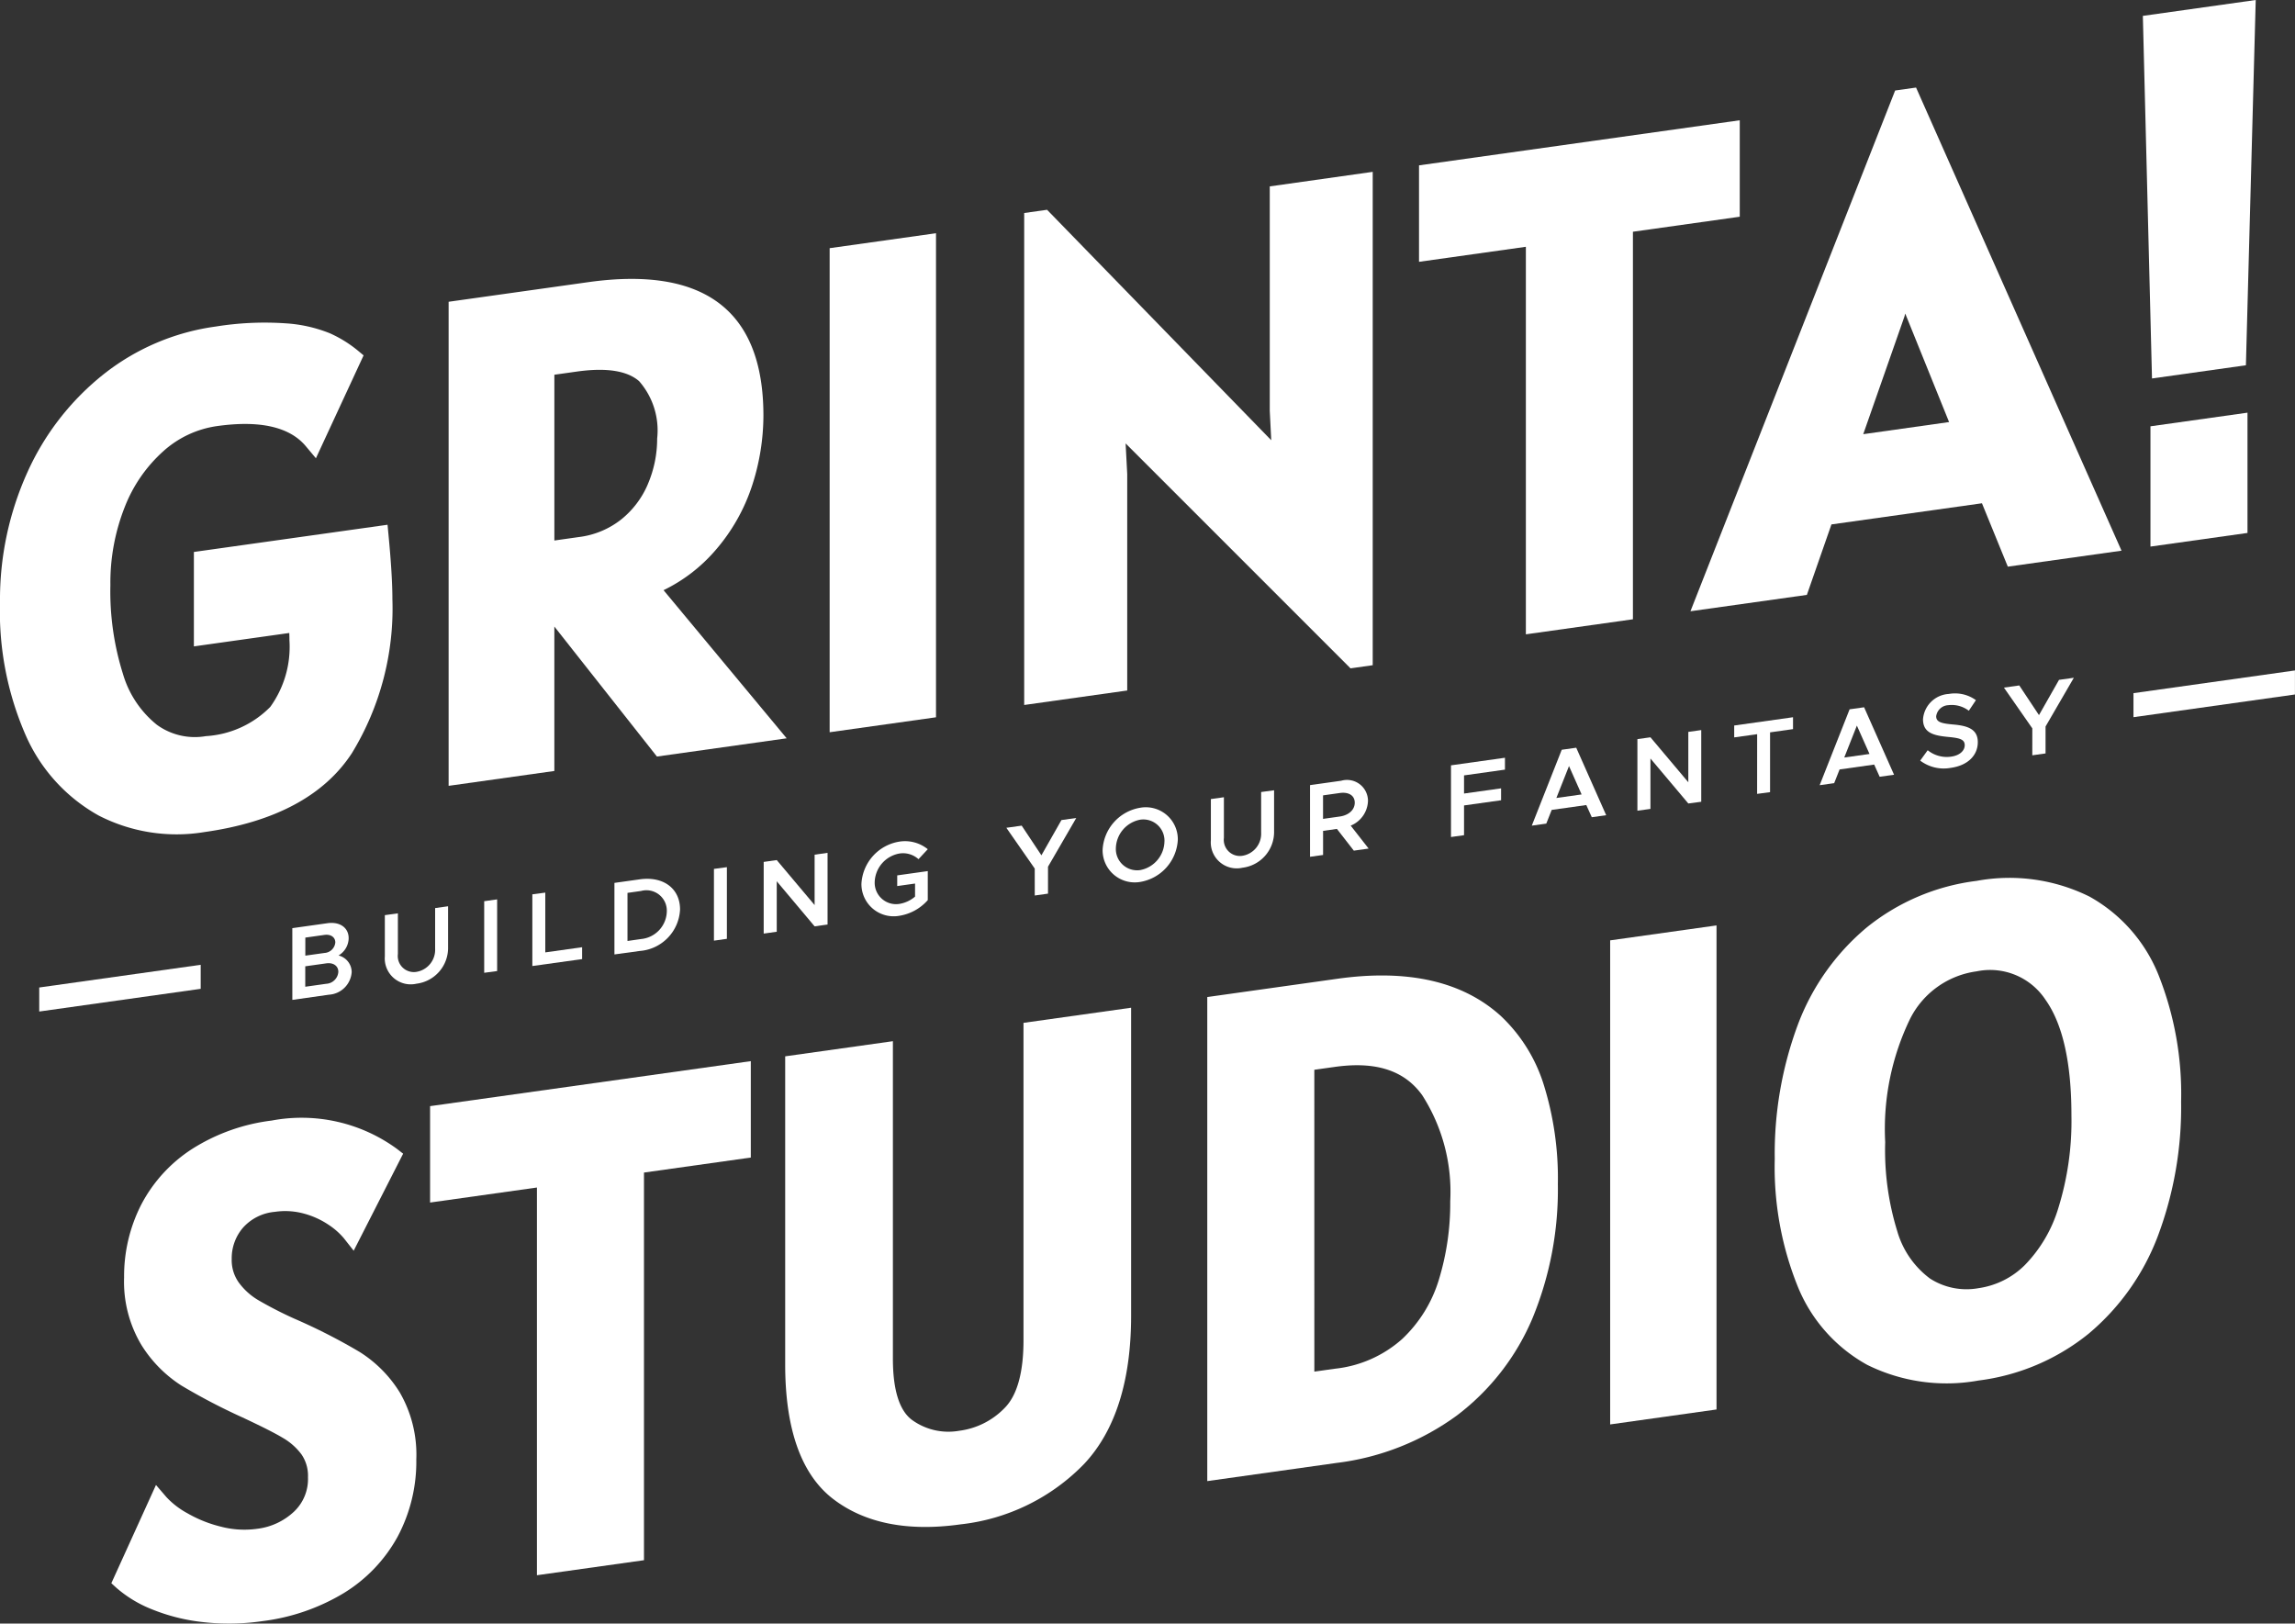 <svg id="grinta_logo_white" xmlns="http://www.w3.org/2000/svg" width="132.658" height="93.844" viewBox="0 0 132.658 93.844">
  <rect x="0" y="0" width="132.658" height="93.844" fill="#333333" stroke="none"/>
  <g id="Groupe_32" data-name="Groupe 32" transform="translate(2.268 38.753)">
    <g id="Groupe_31" data-name="Groupe 31" transform="translate(14.629 0.423)">
      <path id="Tracé_50" data-name="Tracé 50" d="M4058.188-1187.984l2.033-.286c.717-.1,1.224.262,1.224.865a1.18,1.18,0,0,1-.585,1,1,1,0,0,1,.76.955,1.405,1.405,0,0,1-1.32,1.313l-2.111.3Zm1.852,1.435a.67.67,0,0,0,.633-.608c0-.307-.266-.487-.633-.436l-1.1.155v1.043Zm.108,1.781a.743.743,0,0,0,.7-.689c0-.344-.289-.55-.7-.492l-1.212.17v1.182Z" transform="translate(-4058.188 1202.456)" fill="#fff"/>
      <path id="Tracé_51" data-name="Tracé 51" d="M4077.051-1188.793v-2.376l.754-.106v2.352a.928.928,0,0,0,1.074,1.031,1.292,1.292,0,0,0,1.079-1.334v-2.352l.748-.105v2.376a2.082,2.082,0,0,1-1.827,2.1A1.5,1.5,0,0,1,4077.051-1188.793Z" transform="translate(-4071.703 1204.89)" fill="#fff"/>
      <path id="Tracé_52" data-name="Tracé 52" d="M4097.3-1192.982l.748-.105v4.143l-.748.1Z" transform="translate(-4086.209 1205.896)" fill="#fff"/>
      <path id="Tracé_53" data-name="Tracé 53" d="M4110-1191.311v.687l-2.877.4v-4.143l.748-.1v3.455Z" transform="translate(-4093.249 1206.885)" fill="#fff"/>
      <path id="Tracé_54" data-name="Tracé 54" d="M4123.859-1197.045l1.459-.205c1.369-.193,2.334.528,2.334,1.74a2.523,2.523,0,0,1-2.334,2.4l-1.459.2Zm1.539,3.245a1.643,1.643,0,0,0,1.489-1.6,1.179,1.179,0,0,0-1.489-1.178l-.784.11v2.78Z" transform="translate(-4105.24 1208.901)" fill="#fff"/>
      <path id="Tracé_55" data-name="Tracé 55" d="M4144.148-1199.566l.748-.1v4.142l-.748.105Z" transform="translate(-4119.777 1210.613)" fill="#fff"/>
      <path id="Tracé_56" data-name="Tracé 56" d="M4154.292-1202.037l.754-.106,2.189,2.6v-2.913l.748-.105v4.143l-.748.105-2.189-2.605V-1198l-.754.106Z" transform="translate(-4127.045 1212.68)" fill="#fff"/>
      <path id="Tracé_57" data-name="Tracé 57" d="M4176.287-1202.97l1.766-.248v1.677a2.769,2.769,0,0,1-1.646.907,1.862,1.862,0,0,1-2.189-1.839,2.61,2.61,0,0,1,2.189-2.448,2.092,2.092,0,0,1,1.646.438l-.536.576a1.338,1.338,0,0,0-1.109-.326,1.733,1.733,0,0,0-1.423,1.653,1.235,1.235,0,0,0,1.423,1.259,1.843,1.843,0,0,0,.91-.423v-.754l-1.031.145Z" transform="translate(-4141.322 1214.392)" fill="#fff"/>
      <path id="Tracé_58" data-name="Tracé 58" d="M4205.4-1206.757l-1.641-2.357.887-.124,1.14,1.715,1.158-2.038.856-.12-1.633,2.817v1.556l-.766.108Z" transform="translate(-4162.486 1217.785)" fill="#fff"/>
      <path id="Tracé_59" data-name="Tracé 59" d="M4223.388-1209.377a2.6,2.6,0,0,1,2.177-2.447,1.851,1.851,0,0,1,2.171,1.836,2.607,2.607,0,0,1-2.171,2.452A1.857,1.857,0,0,1,4223.388-1209.377Zm3.576-.5a1.224,1.224,0,0,0-1.4-1.257,1.725,1.725,0,0,0-1.41,1.652,1.229,1.229,0,0,0,1.41,1.261A1.72,1.72,0,0,0,4226.963-1209.88Z" transform="translate(-4176.551 1219.336)" fill="#fff"/>
      <path id="Tracé_60" data-name="Tracé 60" d="M4245.462-1212.461v-2.376l.753-.106v2.352a.93.93,0,0,0,1.075,1.031,1.291,1.291,0,0,0,1.078-1.333v-2.352l.748-.1v2.376a2.081,2.081,0,0,1-1.826,2.1A1.5,1.5,0,0,1,4245.462-1212.461Z" transform="translate(-4192.367 1221.848)" fill="#fff"/>
      <path id="Tracé_61" data-name="Tracé 61" d="M4268.2-1213.282l-.977-1.256-.8.113v1.393l-.754.106v-4.143l1.8-.253a1.213,1.213,0,0,1,1.55,1.157,1.6,1.6,0,0,1-1,1.437l1.037,1.326Zm-1.779-1.836.966-.136c.511-.072.867-.381.867-.8s-.355-.631-.867-.559l-.966.136Z" transform="translate(-4206.842 1223.274)" fill="#fff"/>
      <path id="Tracé_62" data-name="Tracé 62" d="M4295.172-1220.945v1.049l2.141-.3v.688l-2.141.3v1.719l-.754.106v-4.143l3.119-.438v.687Z" transform="translate(-4227.443 1226.587)" fill="#fff"/>
      <path id="Tracé_63" data-name="Tracé 63" d="M4314.032-1220.693l-2,.281-.313.792-.838.118,1.731-4.386.838-.118,1.731,3.9-.832.117Zm-.271-.613-.729-1.64-.73,1.845Z" transform="translate(-4239.236 1228.049)" fill="#fff"/>
      <path id="Tracé_64" data-name="Tracé 64" d="M4332.422-1227.071l.754-.106,2.189,2.6v-2.912l.747-.105v4.143l-.747.1-2.189-2.6v2.913l-.754.106Z" transform="translate(-4254.672 1230.617)" fill="#fff"/>
      <path id="Tracé_65" data-name="Tracé 65" d="M4353.484-1229.241l-1.327.186v-.687l3.4-.478v.687l-1.327.187v3.456l-.748.1Z" transform="translate(-4268.812 1232.501)" fill="#fff"/>
      <path id="Tracé_66" data-name="Tracé 66" d="M4372.729-1228.943l-2,.282-.313.792-.839.118,1.731-4.386.838-.118,1.731,3.9-.832.117Zm-.271-.613-.73-1.64-.729,1.845Z" transform="translate(-4281.292 1233.96)" fill="#fff"/>
      <path id="Tracé_67" data-name="Tracé 67" d="M4390.076-1231.176l.434-.6a1.75,1.75,0,0,0,1.363.369c.513-.072.777-.362.777-.658,0-.344-.295-.417-.958-.48-.856-.079-1.453-.242-1.453-1.02a1.585,1.585,0,0,1,1.49-1.464,2.06,2.06,0,0,1,1.568.359l-.41.612a1.627,1.627,0,0,0-1.187-.322.741.741,0,0,0-.7.641c0,.338.307.415.964.474.862.072,1.442.268,1.442,1.022s-.567,1.346-1.557,1.485A2.259,2.259,0,0,1,4390.076-1231.176Z" transform="translate(-4295.98 1235.964)" fill="#fff"/>
      <path id="Tracé_68" data-name="Tracé 68" d="M4408.793-1235.342l-1.641-2.356.887-.125,1.139,1.715,1.159-2.038.856-.12-1.635,2.817v1.556l-.766.108Z" transform="translate(-4308.216 1238.266)" fill="#fff"/>
    </g>
    <path id="Tracé_69" data-name="Tracé 69" d="M4442.9-1238.368l-9.334,1.312v-1.389l9.334-1.312Z" transform="translate(-4312.513 1239.757)" fill="#fff"/>
    <path id="Tracé_70" data-name="Tracé 70" d="M4015.923-1178.36l-9.333,1.312v-1.389l9.333-1.312Z" transform="translate(-4006.59 1196.762)" fill="#fff"/>
  </g>
  <g id="Groupe_46" data-name="Groupe 46">
    <g id="Groupe_33" data-name="Groupe 33" transform="translate(0 18.641)">
      <path id="Tracé_71" data-name="Tracé 71" d="M4021.272-1294.707a16.056,16.056,0,0,1-2.339,8.9c-1.6,2.459-4.468,3.994-8.521,4.564a9.858,9.858,0,0,1-6.111-.951,9.817,9.817,0,0,1-4.211-4.61,17.863,17.863,0,0,1-1.5-7.707,17.861,17.861,0,0,1,1.578-7.514,15.194,15.194,0,0,1,4.43-5.694,13.34,13.34,0,0,1,6.464-2.743,17.777,17.777,0,0,1,4.028-.186,8.221,8.221,0,0,1,2.559.572,7.118,7.118,0,0,1,1.634,1.011l.324.27-2.756,5.947-.6-.716c-.934-1.1-2.652-1.49-5.108-1.145a5.866,5.866,0,0,0-3.106,1.448,8.437,8.437,0,0,0-2.234,3.225,11.89,11.89,0,0,0-.832,4.513,15.873,15.873,0,0,0,.727,5.142,5.89,5.89,0,0,0,1.965,2.942,3.733,3.733,0,0,0,2.828.652,5.7,5.7,0,0,0,3.722-1.69,5.935,5.935,0,0,0,1.107-3.859c0-.1,0-.238-.009-.413l-5.514.775v-5.458l11.194-1.573.052.55C4021.195-1296.877,4021.272-1295.616,4021.272-1294.707Z" transform="translate(-3998.59 1310.695)" fill="#fff"/>
    </g>
    <g id="Groupe_34" data-name="Groupe 34" transform="translate(25.933 16.118)">
      <path id="Tracé_72" data-name="Tracé 72" d="M4102.484-1301.6a9.319,9.319,0,0,0,2.976-2.281,10.835,10.835,0,0,0,2.15-3.789,13.145,13.145,0,0,0,.646-4.02c0-6.061-3.41-8.657-10.133-7.713l-8.063,1.133v27.979l6.111-.859v-8.348l5.929,7.514,7.5-1.054Zm-.912-6.118a5.226,5.226,0,0,1-1.539,2.032,4.912,4.912,0,0,1-2.447,1.015l-1.414.2v-9.582l1.3-.183c1.7-.239,2.908-.05,3.6.556a4.316,4.316,0,0,1,1.042,3.315A6.667,6.667,0,0,1,4101.572-1307.721Z" transform="translate(-4090.061 1319.595)" fill="#fff"/>
    </g>
    <g id="Groupe_35" data-name="Groupe 35" transform="translate(47.956 13.481)">
      <path id="Tracé_73" data-name="Tracé 73" d="M4173.887-1328.895v27.979l-6.148.864v-27.979Z" transform="translate(-4167.739 1328.895)" fill="#fff"/>
    </g>
    <g id="Groupe_36" data-name="Groupe 36" transform="translate(59.197 9.933)">
      <path id="Tracé_74" data-name="Tracé 74" d="M4227.536-1341.408v28.517l-1.283.181-13-13,.093,1.769v12.512l-5.956.837v-28.437l1.323-.186,12.958,13.321-.086-1.7v-12.973Z" transform="translate(-4207.386 1341.408)" fill="#fff"/>
    </g>
    <g id="Groupe_37" data-name="Groupe 37" transform="translate(82.024 6.952)">
      <path id="Tracé_75" data-name="Tracé 75" d="M4306.439-1351.925v5.575l-6.175.868v22.4l-6.188.87v-22.4l-6.176.868v-5.575Z" transform="translate(-4287.9 1351.925)" fill="#fff"/>
    </g>
    <g id="Groupe_38" data-name="Groupe 38" transform="translate(97.713 5.061)">
      <path id="Tracé_76" data-name="Tracé 76" d="M4356.28-1358.592l-1.209.17-11.832,30.1,6.73-.946,1.42-4.073,8.7-1.222,1.495,3.663,6.572-.923Zm1.909,19.335-4.962.7,2.379-6.792.049-.18Z" transform="translate(-4343.239 1358.592)" fill="#fff"/>
    </g>
    <g id="Groupe_39" data-name="Groupe 39" transform="translate(123.863)">
      <path id="Tracé_77" data-name="Tracé 77" d="M4442.634-1292.31v6.952l-5.609.788v-6.952Z" transform="translate(-4436.585 1316.163)" fill="#fff"/>
      <path id="Tracé_78" data-name="Tracé 78" d="M4442-1376.444l-.568,21.113-5.428.763-.529-20.958Z" transform="translate(-4435.475 1376.444)" fill="#fff"/>
    </g>
    <g id="Groupe_40" data-name="Groupe 40" transform="translate(6.435 64.64)">
      <path id="Tracé_79" data-name="Tracé 79" d="M4038.917-1128.737a9.229,9.229,0,0,1-1.085,4.478,8.76,8.76,0,0,1-3.122,3.261,11.945,11.945,0,0,1-4.659,1.608,13.4,13.4,0,0,1-3.527.053,10.987,10.987,0,0,1-2.918-.744,7.061,7.061,0,0,1-2.023-1.229l-.294-.268,2.58-5.678.61.709a4.762,4.762,0,0,0,1.216.931,7.366,7.366,0,0,0,1.927.769,5.326,5.326,0,0,0,2.083.125,3.762,3.762,0,0,0,2.15-1,2.589,2.589,0,0,0,.8-1.981,2.18,2.18,0,0,0-.368-1.31,3.543,3.543,0,0,0-1.092-.969c-.5-.3-1.293-.694-2.346-1.187a35.452,35.452,0,0,1-3.508-1.833,7.459,7.459,0,0,1-2.315-2.348,7.111,7.111,0,0,1-1-3.9,9.105,9.105,0,0,1,.991-4.211,8.517,8.517,0,0,1,2.951-3.224,11.1,11.1,0,0,1,4.583-1.634,9.344,9.344,0,0,1,7.246,1.636l.359.278-2.859,5.609-.572-.727a4.11,4.11,0,0,0-.87-.766,4.786,4.786,0,0,0-1.417-.649,4.108,4.108,0,0,0-1.7-.105,2.788,2.788,0,0,0-1.844.922,2.7,2.7,0,0,0-.647,1.8,2.232,2.232,0,0,0,.394,1.343,3.766,3.766,0,0,0,1.135,1.035,22.35,22.35,0,0,0,2.085,1.071,33.542,33.542,0,0,1,3.778,1.926,7.274,7.274,0,0,1,2.32,2.338A7.171,7.171,0,0,1,4038.917-1128.737Z" transform="translate(-4021.288 1148.449)" fill="#fff"/>
    </g>
    <g id="Groupe_41" data-name="Groupe 41" transform="translate(24.86 61.335)">
      <path id="Tracé_80" data-name="Tracé 80" d="M4104.813-1160.105v5.572l-6.175.868v22.406l-6.188.869V-1152.8l-6.176.868v-5.572Z" transform="translate(-4086.274 1160.105)" fill="#fff"/>
    </g>
    <g id="Groupe_42" data-name="Groupe 42" transform="translate(45.385 58.246)">
      <path id="Tracé_81" data-name="Tracé 81" d="M4178.667-1171v17.806c0,3.756-.91,6.635-2.71,8.556a11.727,11.727,0,0,1-7.153,3.5c-3.047.428-5.52-.062-7.348-1.458-1.848-1.408-2.785-4.03-2.785-7.789v-17.806l6.226-.875v18.344c0,1.822.377,3.019,1.117,3.556a3.582,3.582,0,0,0,2.713.618,4.42,4.42,0,0,0,2.658-1.348c.7-.727,1.061-2.036,1.061-3.886v-18.344Z" transform="translate(-4158.67 1171.002)" fill="#fff"/>
    </g>
    <g id="Groupe_43" data-name="Groupe 43" transform="translate(69.784 56.38)">
      <path id="Tracé_82" data-name="Tracé 82" d="M4264.168-1171.3a9.232,9.232,0,0,0-2.469-3.938c-2.2-2-5.374-2.725-9.445-2.153l-7.525,1.057v27.979l7.488-1.052a14.82,14.82,0,0,0,6.931-2.734,13.726,13.726,0,0,0,4.383-5.635,19.519,19.519,0,0,0,1.463-7.742A18.16,18.16,0,0,0,4264.168-1171.3Zm-13.251-.83,1.185-.166c2.367-.333,4.022.2,5.053,1.638a10.348,10.348,0,0,1,1.618,6.127,15.12,15.12,0,0,1-.662,4.552,7.815,7.815,0,0,1-2.119,3.413,6.928,6.928,0,0,1-3.889,1.716l-1.185.167Z" transform="translate(-4244.729 1177.584)" fill="#fff"/>
    </g>
    <g id="Groupe_44" data-name="Groupe 44" transform="translate(93.072 53.49)">
      <path id="Tracé_83" data-name="Tracé 83" d="M4333.018-1187.776v27.979l-6.148.864v-27.979Z" transform="translate(-4326.87 1187.776)" fill="#fff"/>
    </g>
    <g id="Groupe_45" data-name="Groupe 45" transform="translate(102.586 50.77)">
      <path id="Tracé_84" data-name="Tracé 84" d="M4382.614-1191.775a9.03,9.03,0,0,0-3.994-4.541,10.42,10.42,0,0,0-6.526-.908,12.547,12.547,0,0,0-6.36,2.7,13.493,13.493,0,0,0-3.986,5.65,21.4,21.4,0,0,0-1.321,7.719,18.459,18.459,0,0,0,1.333,7.386,9.049,9.049,0,0,0,4.022,4.524,10.343,10.343,0,0,0,6.426.9,12.6,12.6,0,0,0,6.355-2.7,13.644,13.644,0,0,0,4.01-5.653,21.2,21.2,0,0,0,1.343-7.763A18.628,18.628,0,0,0,4382.614-1191.775Zm-7.735,16.761a4.738,4.738,0,0,1-2.671,1.331,3.9,3.9,0,0,1-2.806-.555,5.212,5.212,0,0,1-1.891-2.729,15.822,15.822,0,0,1-.7-5.161,14.59,14.59,0,0,1,1.446-7.137,5.065,5.065,0,0,1,3.84-2.73,3.833,3.833,0,0,1,3.979,1.641c1,1.407,1.5,3.653,1.5,6.676a16.917,16.917,0,0,1-.752,5.347A8.029,8.029,0,0,1,4374.879-1175.014Z" transform="translate(-4360.427 1197.37)" fill="#fff"/>
    </g>
  </g>
</svg>
